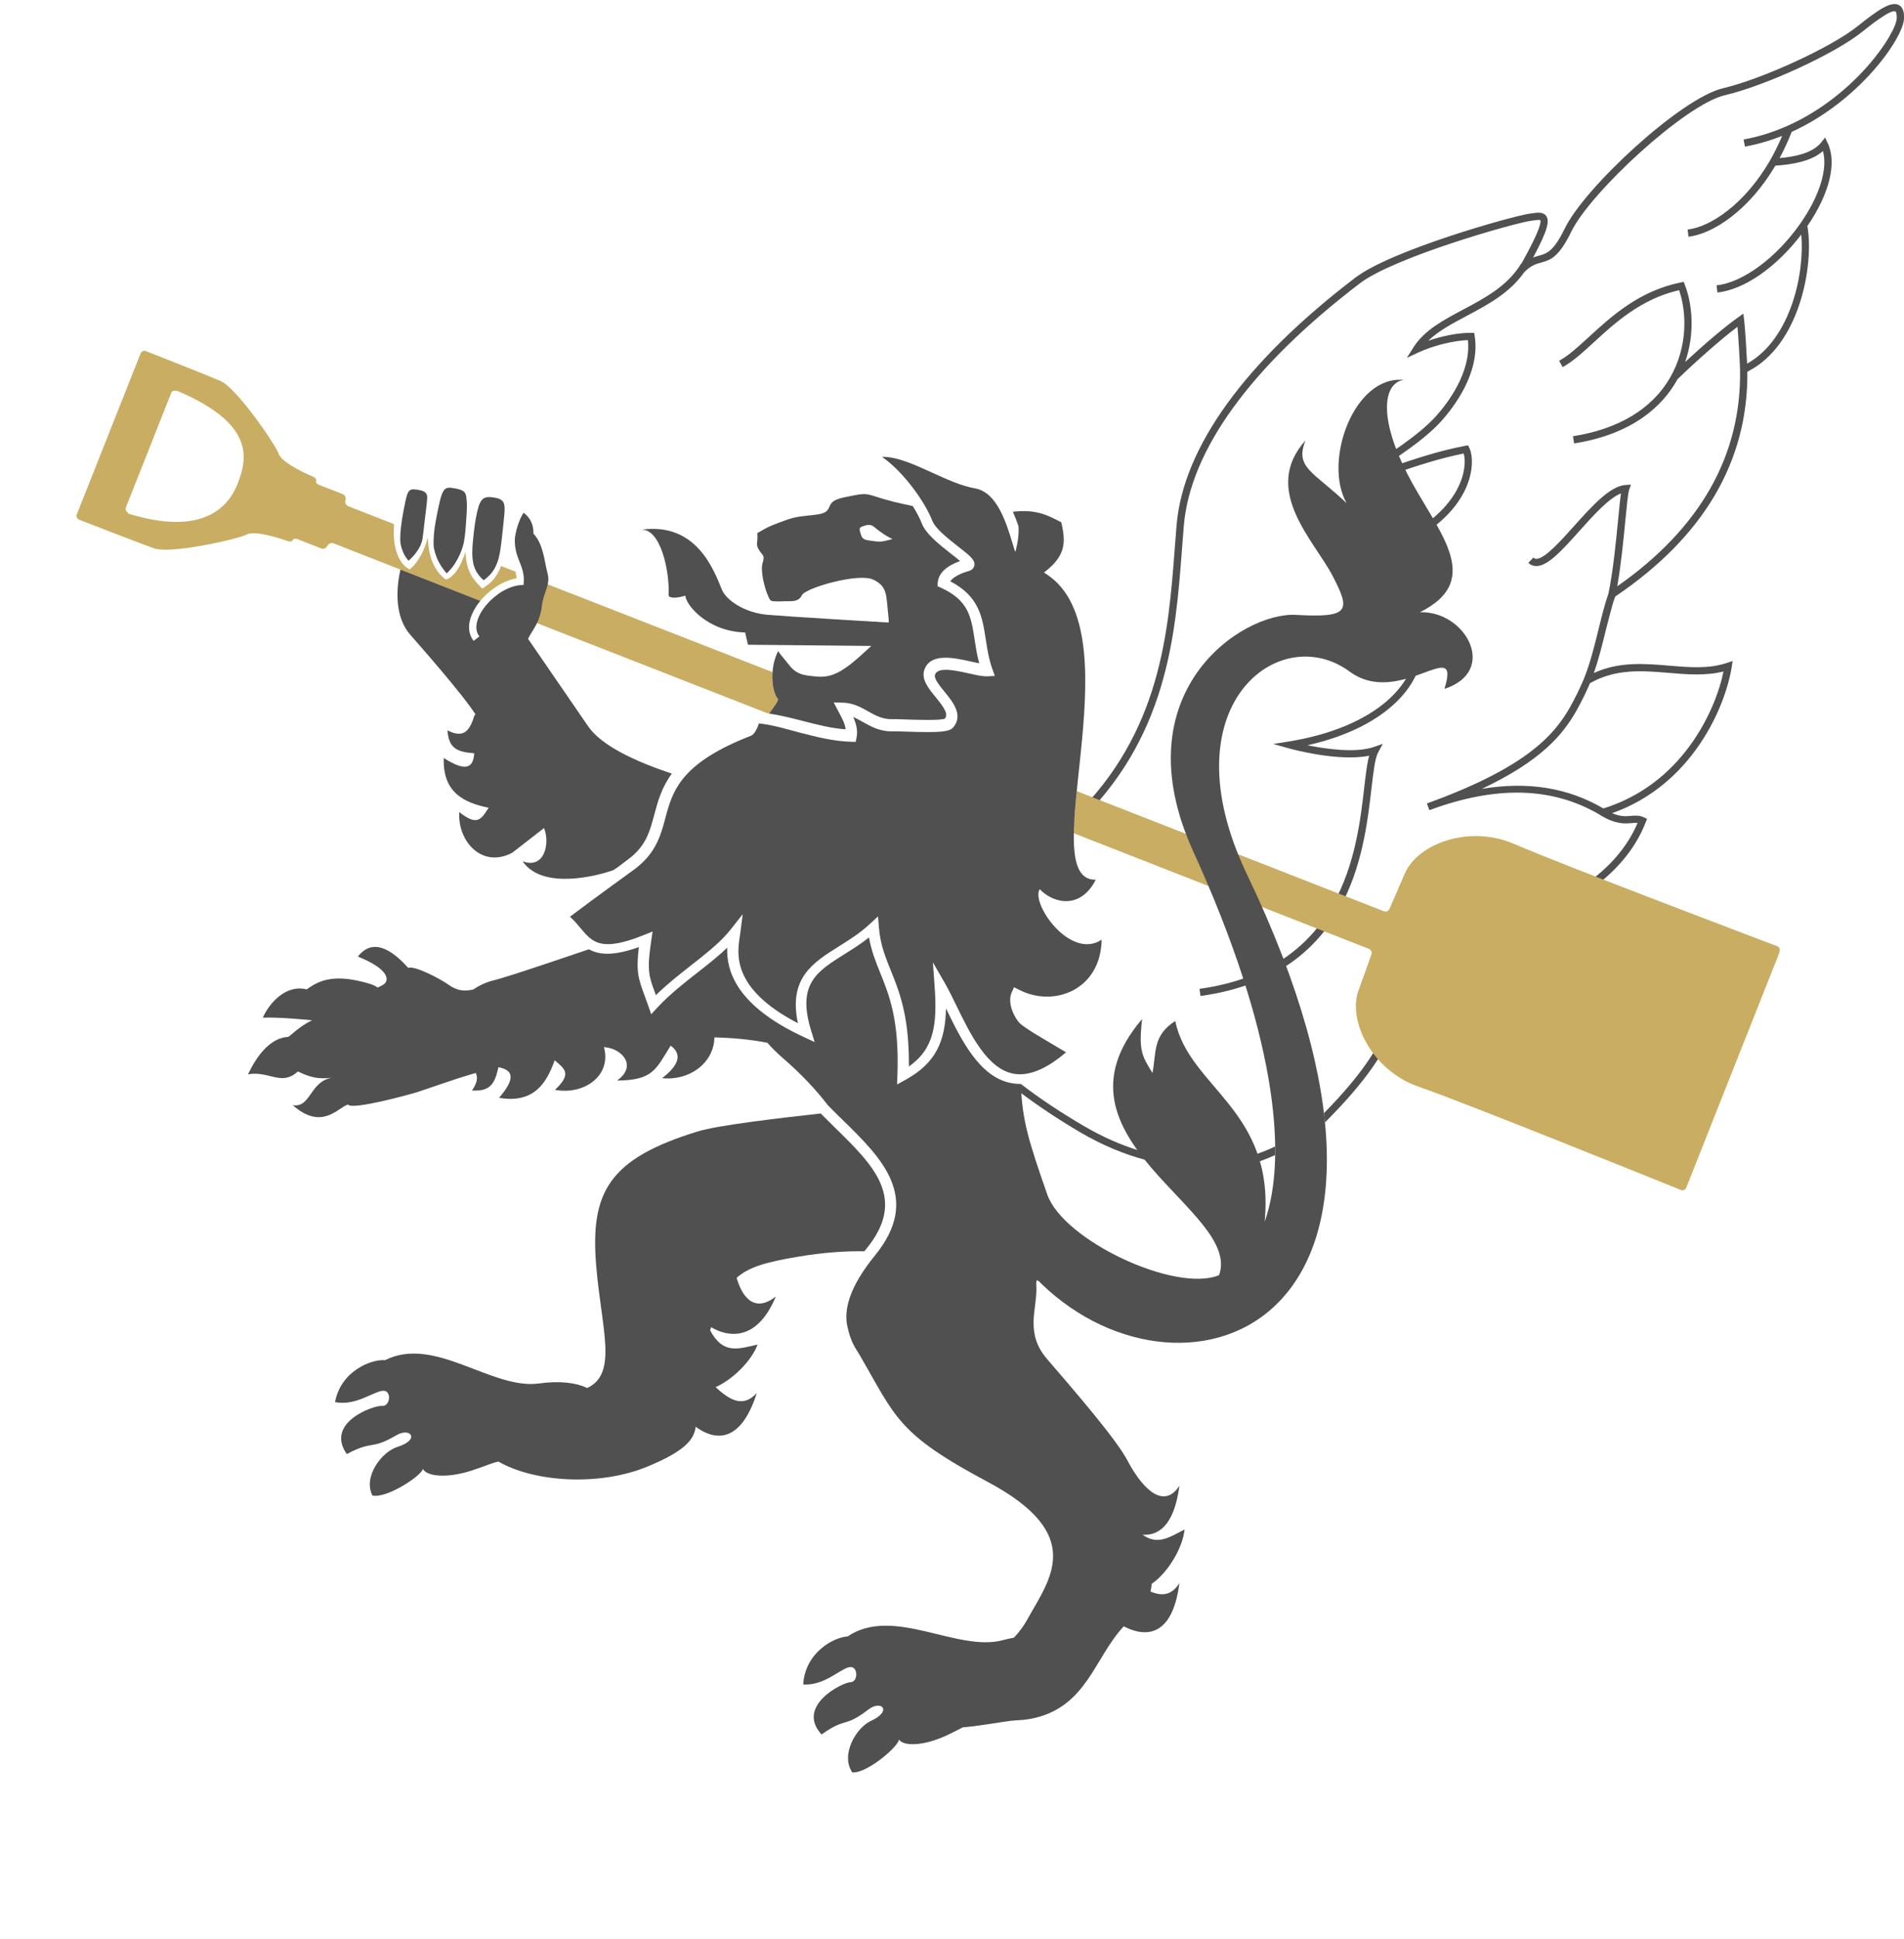 <svg width="56" height="57" viewBox="0 0 56 57" fill="none" xmlns="http://www.w3.org/2000/svg">
<g clip-path="url(#clip0_7_887)">
<path fill-rule="evenodd" clip-rule="evenodd" d="M35.309 29.283L35.279 29.073C39.507 28.483 39.909 25.021 40.124 23.161C40.17 22.762 40.207 22.444 40.27 22.219C39.365 22.403 37.976 22.021 37.913 22.004L37.448 21.874L37.925 21.797C40.532 21.37 41.747 20.016 41.598 18.898L41.81 18.871C41.962 20.014 40.854 21.377 38.454 21.911C38.997 22.021 39.873 22.147 40.408 21.961L40.671 21.87L40.537 22.113C40.441 22.288 40.395 22.684 40.337 23.185C40.115 25.102 39.701 28.671 35.309 29.283" fill="#505051"/>
<path fill-rule="evenodd" clip-rule="evenodd" d="M37.504 33.706C37.34 33.785 37.164 33.858 36.977 33.923C37.001 33.996 37.023 34.07 37.043 34.146C37.206 34.089 37.359 34.027 37.504 33.96C37.505 33.877 37.505 33.792 37.504 33.706" fill="#505051"/>
<path fill-rule="evenodd" clip-rule="evenodd" d="M30.025 31.868C30.006 31.963 30.015 32.039 30.021 32.129C30.519 32.505 31.109 32.901 31.755 33.281C32.436 33.681 33.089 33.945 33.708 34.107C33.631 34.013 33.557 33.919 33.486 33.822C32.968 33.662 32.426 33.428 31.864 33.097C31.16 32.684 30.548 32.274 30.025 31.868" fill="#505051"/>
<path fill-rule="evenodd" clip-rule="evenodd" d="M49.08 19.783C49.616 19.828 50.168 19.874 50.691 19.742C50.451 20.919 49.459 23.058 47.157 23.769C46.117 23.159 44.939 22.968 43.584 23.193C45.329 22.368 45.967 21.602 46.37 20.887C46.553 20.561 46.691 20.257 46.764 20.086C47.523 19.653 48.314 19.719 49.08 19.783M55.845 0.147C55.621 0.033 55.261 0.269 54.632 0.773C53.867 1.387 51.834 2.323 50.678 2.594C49.443 2.883 46.609 5.508 46.023 6.716C45.692 7.398 45.495 7.452 45.267 7.516C45.211 7.531 45.154 7.547 45.092 7.571C45.538 6.741 45.574 6.491 45.477 6.352C45.387 6.223 45.216 6.248 45.036 6.276L44.984 6.283C44.457 6.359 40.92 7.356 39.864 8.162C36.62 10.636 34.802 13.15 34.606 15.432C34.586 15.668 34.568 15.91 34.549 16.157C34.363 18.591 34.138 21.523 31.606 24C31.599 24.107 31.593 24.211 31.589 24.311C34.335 21.754 34.57 18.699 34.762 16.173C34.781 15.927 34.799 15.686 34.819 15.45C35.01 13.23 36.799 10.768 39.995 8.331C41.002 7.562 44.514 6.566 45.015 6.494L45.068 6.486C45.146 6.474 45.276 6.455 45.301 6.473C45.328 6.513 45.324 6.721 44.749 7.75L44.742 7.746C44.346 8.405 43.678 8.76 43.033 9.103C42.444 9.416 41.888 9.711 41.571 10.215L41.378 10.521L41.707 10.368C42.149 10.162 42.736 10.016 43.174 9.999C43.275 10.964 42.554 11.882 42.231 12.24C41.708 12.819 40.77 13.407 40.085 13.837C39.959 13.916 39.841 13.99 39.735 14.058L39.446 14.268L39.802 14.253C40.097 14.229 40.519 14.086 41.054 13.906C41.622 13.714 42.323 13.478 43.05 13.333C43.173 13.763 42.974 14.956 41.255 15.802L41.351 15.993C43.351 15.008 43.417 13.575 43.214 13.165L43.178 13.092L43.098 13.107C42.325 13.252 41.582 13.503 40.985 13.705C40.768 13.778 40.564 13.847 40.38 13.903C41.053 13.48 41.894 12.932 42.39 12.382C42.743 11.991 43.546 10.963 43.373 9.875L43.359 9.786L43.268 9.785C42.901 9.783 42.434 9.872 42.007 10.019C42.304 9.731 42.71 9.516 43.134 9.29C43.758 8.959 44.402 8.616 44.833 7.999L44.868 7.966C45.046 7.798 45.181 7.76 45.324 7.721C45.591 7.647 45.843 7.577 46.216 6.808C46.772 5.662 49.562 3.074 50.727 2.801C51.929 2.519 53.968 1.579 54.767 0.938C54.974 0.772 55.606 0.264 55.748 0.337C55.766 0.346 55.793 0.4 55.785 0.545C55.761 0.985 54.583 2.804 52.569 3.702L52.568 3.702C52.145 3.889 51.713 4.024 51.283 4.101L51.322 4.311C51.688 4.244 52.056 4.137 52.418 3.994C52.311 4.244 52.19 4.49 52.06 4.717L52.06 4.718C51.307 6.016 50.3 6.673 49.637 6.749L49.661 6.96C50.37 6.879 51.429 6.201 52.216 4.871C52.7 4.837 53.264 4.752 53.616 4.441C53.761 4.964 53.519 5.756 52.957 6.563C52.253 7.575 51.26 8.308 50.488 8.389L50.51 8.6C51.297 8.519 52.245 7.859 52.977 6.898C53.085 8.008 52.676 9.974 51.386 10.691C51.368 10.309 51.325 9.619 51.297 9.398L51.275 9.221L51.129 9.325C50.7 9.627 50.081 10.163 49.563 10.643C49.865 9.776 49.766 8.912 49.553 8.37L49.52 8.287L49.432 8.305C48.212 8.551 47.395 9.3 46.739 9.901C46.413 10.2 46.132 10.458 45.857 10.607L45.96 10.794C46.257 10.632 46.548 10.366 46.885 10.057C47.504 9.489 48.272 8.785 49.385 8.532C49.603 9.159 49.656 10.175 49.118 11.107C48.59 12.022 47.603 12.616 46.264 12.826L46.298 13.037C48.073 12.758 48.912 11.891 49.303 11.213C49.315 11.193 49.325 11.173 49.336 11.152C49.84 10.664 50.574 10.005 51.103 9.608C51.133 9.971 51.172 10.631 51.178 10.864C51.223 13.387 50.008 15.531 47.566 17.238C47.677 16.609 47.749 15.873 47.805 15.297C47.846 14.881 47.884 14.487 47.915 14.401L47.971 14.248L47.807 14.259C47.351 14.29 46.811 14.892 46.288 15.475C45.892 15.917 45.441 16.419 45.194 16.43C45.154 16.431 45.126 16.42 45.097 16.394L44.95 16.549C45.021 16.615 45.106 16.647 45.203 16.642C45.541 16.628 45.962 16.159 46.448 15.616C46.86 15.157 47.32 14.644 47.676 14.506C47.652 14.665 47.627 14.915 47.592 15.277C47.529 15.926 47.445 16.781 47.309 17.445C47.197 17.765 47.109 18.122 47.016 18.501C46.896 18.991 46.771 19.497 46.581 19.969L46.581 19.968C46.468 20.238 46.322 20.534 46.183 20.782C45.699 21.64 44.854 22.577 41.967 23.623L42.041 23.819H42.041C44.012 23.09 45.635 23.143 47.001 23.924L47.086 23.976C47.519 24.239 47.789 24.216 47.987 24.2C48.055 24.194 48.111 24.189 48.164 24.196C47.615 25.494 46.249 26.506 44.39 26.996C44.406 26.828 44.415 26.654 44.412 26.474L44.41 26.349L44.286 26.371C43.054 26.59 42.594 26.833 42.252 27.154L42.399 27.308C42.701 27.025 43.113 26.806 44.198 26.603C44.18 28.153 43.4 29.231 42.661 29.73C42.095 30.112 41.499 30.219 41.025 30.025L40.946 29.992L40.897 30.062C40.824 30.165 40.762 30.285 40.689 30.425C40.47 30.847 40.108 31.541 38.939 32.728C38.95 32.819 38.961 32.91 38.97 32.999C40.259 31.714 40.647 30.97 40.88 30.522C40.934 30.417 40.98 30.329 41.027 30.253C41.553 30.431 42.187 30.307 42.782 29.906C43.462 29.446 44.173 28.526 44.362 27.224C46.381 26.712 47.855 25.599 48.407 24.166L48.442 24.075L48.354 24.032C48.216 23.967 48.09 23.977 47.969 23.988C47.822 24 47.66 24.014 47.415 23.908C49.79 23.07 50.754 20.751 50.933 19.607L50.96 19.434L50.793 19.49C50.262 19.669 49.696 19.622 49.097 19.571C48.371 19.51 47.622 19.447 46.878 19.787C47.02 19.381 47.124 18.96 47.224 18.551C47.289 18.285 47.423 17.792 47.423 17.792C47.444 17.709 47.475 17.624 47.509 17.536C50.111 15.782 51.417 13.559 51.393 10.928C52.938 10.162 53.36 7.777 53.158 6.647C53.811 5.694 54.034 4.781 53.752 4.198L53.678 4.043L53.572 4.179C53.32 4.5 52.809 4.605 52.342 4.648C52.473 4.402 52.594 4.139 52.696 3.878C54.689 2.972 55.968 1.132 55.999 0.557C56.003 0.477 56.017 0.234 55.845 0.147" fill="#505051"/>
<path fill-rule="evenodd" clip-rule="evenodd" d="M22.878 20.545C22.765 20.411 22.7 20.097 22.723 19.763L15.542 16.959C15.552 17.023 15.556 17.091 15.552 17.165L15.546 17.258L15.314 17.225C14.99 17.249 14.751 17.513 14.485 17.809L22.574 20.971C22.623 20.978 22.655 20.983 22.622 20.979C22.77 20.775 22.915 20.59 22.878 20.545" fill="#C9AD62"/>
<path fill-rule="evenodd" clip-rule="evenodd" d="M6.987 14.229C6.672 15.023 5.828 15.737 3.766 15.098C3.766 15.098 3.768 15.08 3.767 15.08C3.768 15.08 3.77 15.071 3.771 15.071C3.709 15.048 3.68 14.972 3.705 14.911C3.705 14.911 4.242 13.559 4.376 13.221C4.51 12.883 5.036 11.549 5.036 11.549C5.061 11.488 5.124 11.474 5.186 11.498C5.185 11.497 5.188 11.489 5.187 11.489C5.188 11.489 5.192 11.483 5.193 11.483C7.459 12.44 7.302 13.435 6.987 14.229M15.156 16.804L14.739 16.641C14.585 17.038 14.38 17.175 14.258 17.256L14.183 17.306L14.121 17.241C13.919 17.029 13.714 16.811 13.691 16.231L13.688 16.23C13.484 16.878 13.209 17.005 13.17 17.02L13.116 17.041L13.068 17.006C13.053 16.995 12.68 16.718 12.607 16.091L12.605 16.079C12.596 15.998 12.585 15.906 12.579 15.806C12.434 16.4 12.124 16.677 12.108 16.692L12.05 16.741L11.984 16.704C11.963 16.692 11.508 16.421 11.59 15.41L10.245 14.884C10.183 14.86 10.144 14.787 10.157 14.722L10.165 14.686C10.178 14.622 10.139 14.549 10.077 14.526L9.382 14.256C9.32 14.232 9.282 14.179 9.297 14.139C9.312 14.098 9.275 14.044 9.214 14.018C9.214 14.018 8.306 13.642 8.2 13.348C8.093 13.055 6.955 11.4 6.481 11.199C6.009 10.997 4.29 10.322 4.29 10.322C4.229 10.298 4.16 10.329 4.136 10.39L3.249 12.627L3.146 12.887L2.259 15.124C2.235 15.185 2.265 15.255 2.326 15.279C2.326 15.279 4.047 15.949 4.531 16.122C5.015 16.295 6.983 15.856 7.263 15.713C7.542 15.57 8.464 15.91 8.464 15.91C8.526 15.933 8.591 15.919 8.607 15.879C8.624 15.838 8.688 15.826 8.75 15.85L9.444 16.124C9.506 16.148 9.584 16.122 9.618 16.066L9.637 16.034C9.672 15.978 9.75 15.951 9.812 15.975L14.127 17.665C14.406 17.328 14.815 17.066 15.192 17.003C15.188 16.932 15.175 16.868 15.156 16.804" fill="#C9AD62"/>
<path fill-rule="evenodd" clip-rule="evenodd" d="M52.278 27.822C52.278 27.822 45.872 25.399 44.551 24.819C43.23 24.238 41.695 24.795 41.313 25.693C41.114 26.163 40.864 26.727 40.864 26.727C40.837 26.787 40.764 26.816 40.703 26.792L31.669 23.26C31.623 23.713 31.588 24.134 31.583 24.499L40.265 27.898C40.326 27.922 40.359 27.993 40.338 28.055C40.338 28.055 40.132 28.637 39.957 29.116C39.629 30.014 40.36 31.479 41.725 31.95C43.09 32.419 49.439 34.987 49.439 34.987C49.5 35.012 49.571 34.982 49.595 34.921L50.978 31.43L52.315 28.059C52.371 27.915 52.34 27.846 52.278 27.822" fill="#C9AD62"/>
<path fill-rule="evenodd" clip-rule="evenodd" d="M24.55 33.146C24.413 33.013 24.275 32.875 24.138 32.737C22.839 32.881 21.109 33.085 20.523 33.265C17.897 34.069 17.357 35.061 17.535 37.214C17.688 39.066 18.182 40.39 17.271 40.807C16.944 40.654 16.474 40.589 15.85 40.675C14.464 40.865 12.786 39.256 11.327 39.989C10.915 39.959 10.025 40.308 9.854 41.223C10.451 41.34 10.957 40.929 11.246 40.891C11.536 40.854 11.479 41.358 11.242 41.334C11.005 41.309 9.548 41.819 10.2 42.751C10.988 42.329 10.889 42.648 11.659 42.197C12.075 41.953 12.369 42.328 11.694 42.538C11.235 42.679 10.669 43.411 10.954 43.97C11.387 44.062 12.423 43.368 12.436 43.184C12.544 43.404 13.134 43.481 13.907 43.224C14.318 43.088 14.478 43.007 14.66 42.972C15.712 43.576 17.62 43.706 19.046 43.117C20.133 42.667 20.413 42.332 20.462 41.948C20.9 42.271 21.734 42.593 22.259 40.957C21.864 41.38 21.492 41.195 21.048 40.783C21.54 40.565 22.1 40.022 22.282 39.531C21.706 39.661 21.265 39.828 20.886 39.112C20.896 39.081 20.905 39.05 20.915 39.02C21.371 39.294 22.246 39.492 22.82 38.116C22.285 38.544 21.876 38.29 21.665 37.57C22.023 37.248 22.54 37.107 23.443 36.953C24.227 36.819 24.873 36.781 25.424 36.788C25.444 36.763 25.463 36.739 25.483 36.714C26.689 35.236 25.697 34.267 24.55 33.146" fill="#505051"/>
<path fill-rule="evenodd" clip-rule="evenodd" d="M12.563 14.605C12.556 14.487 12.494 14.425 12.241 14.393C11.992 14.362 11.98 14.436 11.863 15.047C11.796 15.398 11.771 15.665 11.771 15.868C11.788 16.25 12.006 16.476 12.015 16.484C12.015 16.484 12.016 16.485 12.016 16.485C12.02 16.481 12.351 16.218 12.424 15.857C12.443 15.725 12.462 15.571 12.482 15.389C12.523 15.012 12.57 14.723 12.563 14.605" fill="#505051"/>
<path fill-rule="evenodd" clip-rule="evenodd" d="M13.139 16.856C13.139 16.856 13.213 16.788 13.307 16.674C13.405 16.544 13.52 16.353 13.604 16.093C13.664 15.909 13.682 15.688 13.702 15.435C13.747 14.835 13.733 14.835 13.719 14.656C13.704 14.475 13.663 14.408 13.365 14.356C13.032 14.297 13.003 14.348 12.824 15.275C12.762 15.594 12.745 15.852 12.754 16.06C12.826 16.549 13.139 16.856 13.139 16.856" fill="#505051"/>
<path fill-rule="evenodd" clip-rule="evenodd" d="M14.222 17.06C14.545 16.837 14.671 16.545 14.73 16.067C14.749 15.912 14.767 15.79 14.79 15.556C14.862 14.828 14.93 14.676 14.475 14.621C14.182 14.585 14.098 14.689 13.993 15.251C13.949 15.49 13.906 15.918 13.896 16.078C13.864 16.606 13.976 16.832 14.222 17.06" fill="#505051"/>
<path fill-rule="evenodd" clip-rule="evenodd" d="M17.302 21.359C17.063 21.012 15.836 19.226 15.531 18.782C15.643 18.542 15.878 18.318 15.936 17.821C15.984 17.402 16.197 17.202 16.104 16.856C16.011 16.511 15.986 16 15.689 15.69C15.698 15.303 15.478 15.137 15.402 15.076C15.322 15.174 15.185 15.498 15.143 15.821C15.142 15.845 15.142 15.868 15.142 15.891C15.142 15.891 15.142 15.89 15.141 15.89C15.141 15.898 15.142 15.905 15.142 15.912C15.142 15.927 15.143 15.941 15.143 15.956C15.144 15.974 15.145 15.993 15.147 16.011C15.148 16.025 15.149 16.038 15.15 16.052C15.152 16.069 15.155 16.086 15.157 16.102C15.159 16.115 15.161 16.128 15.164 16.141C15.166 16.157 15.17 16.172 15.173 16.188C15.176 16.2 15.179 16.212 15.181 16.224C15.185 16.239 15.189 16.253 15.194 16.268C15.197 16.279 15.2 16.291 15.203 16.302C15.208 16.317 15.213 16.331 15.218 16.346C15.221 16.356 15.224 16.366 15.227 16.375C15.233 16.392 15.239 16.407 15.245 16.423C15.248 16.431 15.251 16.439 15.254 16.447C15.262 16.47 15.271 16.493 15.28 16.515C15.349 16.689 15.419 16.868 15.405 17.103L15.403 17.136L15.4 17.196L15.306 17.203C15.195 17.211 15.078 17.243 14.962 17.292C14.826 17.35 14.717 17.413 14.598 17.507C14.378 17.675 14.188 17.896 14.085 18.128C14.065 18.172 14.047 18.221 14.034 18.273V18.273C13.996 18.414 13.993 18.576 14.099 18.711L13.93 18.842C13.767 18.634 13.752 18.349 13.889 18.042C13.948 17.91 14.03 17.783 14.127 17.665L11.778 16.745C11.636 17.373 11.624 18.152 12.066 18.661C12.338 18.973 13.599 20.399 13.987 21.007C13.967 21.016 13.951 21.035 13.942 21.066C13.8 21.541 13.597 21.694 13.16 21.473C13.199 21.988 13.424 22.11 13.947 22.146C13.923 22.591 13.685 22.694 13.052 22.286C13.014 23.325 13.684 23.609 14.372 23.748C14.156 24.085 14.041 24.302 13.507 23.874C13.458 24.765 14.198 25.535 15.066 25.071L16 24.346L16 24.346V24.346C16.176 24.757 16.039 25.568 15.369 25.323C15.967 26.183 17.58 25.74 18.001 25.597C18.105 25.562 18.298 25.393 18.459 25.277C19.006 24.88 19.113 24.439 19.248 23.935C19.35 23.556 19.459 23.153 19.76 22.745C18.699 22.392 17.693 21.928 17.302 21.359" fill="#505051"/>
<path fill-rule="evenodd" clip-rule="evenodd" d="M9.758 31.687C9.109 31.799 9.143 32.58 8.611 32.492C9.486 33.276 9.982 32.516 10.24 32.477C10.362 32.642 12.063 32.176 12.286 32.105C12.509 32.034 12.906 31.891 13.354 31.743C13.548 31.679 13.762 31.613 13.992 31.546C14.064 31.683 14.031 31.846 13.882 32.061C14.4 32.092 14.553 31.887 14.658 31.377C15.099 31.46 15.169 31.708 14.678 32.277C15.709 32.453 16.082 31.832 16.313 31.173C16.621 31.431 16.821 31.573 16.323 32.042C17.167 32.202 17.997 31.636 17.763 30.783L17.887 30.804C18.328 30.887 18.727 31.354 18.149 31.77C19.201 31.756 19.277 31.463 19.725 30.743C19.975 30.925 20.099 31.219 19.475 31.698C20.253 31.784 20.999 31.27 21.012 30.5C21.567 30.514 22.093 30.564 22.572 30.659C22.703 30.81 22.848 30.954 23.006 31.091C23.571 31.579 24.01 32.05 24.353 32.499C24.492 32.641 24.635 32.781 24.775 32.918C25.929 34.045 27.122 35.211 25.733 36.914C24.991 37.824 24.812 38.498 24.922 38.997C25.032 39.496 25.176 39.652 25.273 39.82C26.35 41.669 26.376 42.145 29.047 43.567C31.974 45.125 30.863 46.439 30.224 47.599C30.103 47.818 29.966 47.998 29.82 48.149C29.718 48.168 29.612 48.191 29.5 48.221C28.15 48.585 26.28 47.202 24.927 48.114C24.514 48.136 23.676 48.595 23.624 49.524C24.231 49.565 24.68 49.093 24.963 49.019C25.245 48.945 25.253 49.452 25.015 49.458C24.776 49.464 23.396 50.154 24.163 50.995C24.89 50.477 24.833 50.807 25.539 50.262C25.921 49.967 26.26 50.302 25.617 50.595C25.181 50.794 24.713 51.591 25.067 52.11C25.509 52.146 26.447 51.326 26.437 51.142C26.572 51.347 27.167 51.348 27.901 50.995C28.085 50.907 28.216 50.837 28.321 50.783C28.672 50.766 29.525 50.616 29.727 50.593C29.929 50.57 30.13 50.582 30.444 50.507C31.972 50.14 32.196 48.731 33.052 47.815C33.53 48.067 34.46 48.305 34.689 46.545C34.457 46.907 34.177 46.935 33.838 46.792C33.856 46.718 33.868 46.642 33.873 46.566C34.326 46.261 34.786 45.529 34.84 44.967C34.39 45.202 34.044 45.437 33.606 45.122C34.049 45.152 34.533 44.883 34.689 43.68C34.264 44.344 33.672 43.877 33.192 42.999L33.192 42.999C32.964 42.545 32.352 41.754 30.803 39.965C30.145 39.207 30.491 38.516 30.483 37.889C30.484 37.83 30.467 37.674 30.494 37.647C30.515 37.625 30.596 37.704 30.629 37.743C34.853 41.835 43.067 39.036 36.675 25.705C34.305 20.762 37.626 18.222 39.692 19.743C41.173 20.834 42.995 18.626 42.483 20.254C44.089 19.732 43.099 17.948 41.761 18.001C43.72 17.025 42.224 15.572 41.382 13.911C40.478 12.127 40.753 11.239 41.286 11.171C39.83 11.025 38.908 13.552 39.604 14.791C38.63 13.867 38.072 13.749 38.398 12.948C37.086 14.403 38.654 15.896 39.189 16.921C39.723 17.947 39.717 18.171 38.12 18.078C36.524 17.986 32.966 20.363 35.098 25.038C37.483 30.267 37.902 33.933 37.196 35.919C37.509 32.628 34.964 31.977 34.567 30.019C33.899 30.441 34.011 30.942 33.897 31.548C33.588 31.046 33.484 30.892 33.592 29.961C30.585 33.47 36.547 35.579 35.855 37.49C34.578 38.022 31.271 36.47 30.801 35.117C30.247 33.525 30.064 32.941 30.025 31.868C29.927 31.87 29.832 31.86 29.737 31.842C28.808 31.668 28.269 30.564 27.837 29.678C27.832 29.668 27.828 29.659 27.823 29.65C27.804 30.602 27.531 31.254 26.633 31.747L26.385 31.884L26.395 31.602C26.453 29.998 26.154 29.258 25.889 28.604C25.755 28.272 25.627 27.955 25.559 27.561C25.315 27.755 25.062 27.913 24.832 28.057C24.023 28.564 23.437 28.931 23.855 30.296L23.96 30.638L23.634 30.486C21.624 29.552 21.368 28.52 21.388 27.864C21.131 28.111 20.834 28.344 20.524 28.587C20.117 28.905 19.697 29.234 19.335 29.623L19.153 29.82L19.066 29.568C19.026 29.453 18.989 29.354 18.956 29.265C18.779 28.783 18.701 28.572 18.79 27.846C18.056 28.105 17.635 28.084 17.321 27.91C16.402 28.221 15.628 28.482 15.114 28.646C15.114 28.646 14.994 28.679 14.935 28.702C14.76 28.757 14.626 28.796 14.541 28.817C14.294 28.876 14.094 28.973 13.924 29.09C13.664 29.153 13.447 29.132 13.203 28.959C12.914 28.754 12.182 28.383 12.009 28.457C11.698 28.118 11.039 27.462 10.526 28.125C11.441 28.487 11.503 28.848 11.229 28.975C10.955 29.102 11.349 29.009 10.499 28.829C9.649 28.65 9.279 28.908 9.019 29.089C8.415 28.934 7.925 29.483 7.729 29.92C8.194 29.897 9.178 29.996 9.178 29.996C8.748 30.21 8.547 30.464 8.47 30.486C7.781 30.526 7.378 31.419 7.295 31.586C7.915 31.475 8.275 31.947 8.762 31.502C9.137 31.684 9.377 31.731 9.758 31.687" fill="#505051"/>
<path fill-rule="evenodd" clip-rule="evenodd" d="M25.715 15.912C25.402 15.866 25.354 15.888 25.288 15.599C25.267 15.509 25.311 15.489 25.467 15.445C25.605 15.406 25.677 15.463 25.738 15.515C25.906 15.654 26.096 15.781 26.25 15.847C26.09 15.886 25.961 15.948 25.715 15.912M28.666 18.807C28.563 18.136 28.489 17.651 27.675 17.28L27.572 17.233L27.582 17.12C27.607 16.854 27.827 16.644 28.237 16.494C28.163 16.43 28.062 16.351 27.979 16.287C27.648 16.028 27.236 15.706 27.114 15.394C27.056 15.243 26.962 15.065 26.845 14.877C26.664 14.84 26.479 14.8 26.285 14.752C25.523 14.561 25.593 14.471 25.127 14.562C24.66 14.652 24.478 14.687 24.399 14.888C24.32 15.088 24.209 15.115 23.777 15.157C23.416 15.193 23.292 15.222 22.927 15.36C22.561 15.498 22.511 15.54 22.368 15.621C22.226 15.703 22.287 15.632 22.276 15.833C22.266 16.034 22.243 16.034 22.332 16.182C22.422 16.329 22.504 16.317 22.43 16.553C22.356 16.79 22.495 17.293 22.568 17.465C22.642 17.638 22.644 17.671 22.766 17.678C22.888 17.684 22.946 17.684 23.091 17.676C23.236 17.669 23.485 17.718 23.582 17.503C23.678 17.288 25.249 16.833 25.685 17.042C26.12 17.251 26.059 17.515 26.132 18.144C26.139 18.203 26.142 18.254 26.137 18.304C25.652 18.275 23.214 18.13 22.58 18.076C21.875 18.015 21.351 17.63 21.232 17.336C20.988 16.736 20.471 15.344 18.855 15.575C19.422 15.53 19.7 16.772 19.665 17.513C19.665 17.513 19.707 17.646 20.157 17.514C20.179 17.801 20.823 18.568 21.915 18.595L21.999 18.956L25.627 18.991C25.529 19.082 25.413 19.186 25.276 19.31C24.533 19.972 24.259 19.924 23.762 19.863C23.454 19.824 23.315 19.686 23.222 19.567C23.021 19.311 22.922 19.221 22.891 19.136C22.633 19.616 22.691 20.325 22.877 20.545C22.914 20.59 22.769 20.775 22.621 20.979C22.963 21.03 23.294 21.115 23.616 21.198C24.042 21.308 24.448 21.412 24.872 21.443C24.855 21.284 24.768 21.12 24.682 20.96L24.52 20.651L24.793 20.659C25.093 20.667 25.316 20.793 25.533 20.914C25.753 21.038 25.962 21.154 26.248 21.144C26.321 21.141 26.456 21.146 26.628 21.152C26.933 21.163 27.64 21.188 27.79 21.13C27.892 20.997 27.792 20.833 27.524 20.503C27.308 20.24 27.085 19.967 27.191 19.682C27.374 19.185 28.062 19.339 28.564 19.451C28.645 19.469 28.726 19.488 28.801 19.502C28.734 19.257 28.698 19.021 28.666 18.807" fill="#505051"/>
<path fill-rule="evenodd" clip-rule="evenodd" d="M30.579 26.144C31.02 26.593 31.798 26.718 32.228 25.864C30.382 25.918 33.336 18.844 30.908 16.974C30.837 16.919 30.77 16.874 30.706 16.832C31.316 16.364 31.367 15.994 31.213 15.354C30.865 15.182 30.509 14.956 29.79 15.047C29.852 15.184 29.905 15.325 29.953 15.464C29.977 15.653 29.939 15.942 29.867 16.221C29.856 16.206 29.846 16.19 29.84 16.171L29.795 16.023C29.597 15.367 29.325 14.47 28.677 14.359C28.282 14.291 27.844 14.091 27.421 13.898C26.9 13.661 26.367 13.418 25.941 13.433C26.575 13.868 27.206 14.758 27.424 15.317C27.514 15.547 27.903 15.851 28.188 16.074C28.531 16.342 28.688 16.465 28.656 16.628C28.649 16.664 28.62 16.75 28.504 16.785C28.22 16.867 28.026 16.976 27.949 17.091C28.8 17.531 28.894 18.147 28.993 18.798C29.036 19.079 29.081 19.371 29.188 19.672L29.259 19.873L29.045 19.884C28.907 19.891 28.721 19.849 28.503 19.801C28.117 19.714 27.589 19.596 27.502 19.831C27.46 19.945 27.631 20.155 27.783 20.341C28.021 20.632 28.347 21.031 28.031 21.391C27.917 21.52 27.628 21.545 26.627 21.509C26.468 21.504 26.331 21.499 26.27 21.501C25.893 21.516 25.622 21.364 25.385 21.23C25.284 21.174 25.19 21.121 25.094 21.082C25.177 21.265 25.235 21.463 25.194 21.678L25.168 21.812L25.031 21.808C24.512 21.794 24.021 21.667 23.546 21.545C23.163 21.446 22.724 21.309 22.321 21.269C22.27 21.428 22.192 21.574 22.108 21.621L22.086 21.632C20.129 22.392 19.815 23.162 19.607 23.911C19.594 23.959 19.581 24.008 19.568 24.056C19.56 24.085 19.552 24.114 19.544 24.144C19.54 24.161 19.535 24.177 19.53 24.194C19.527 24.207 19.523 24.221 19.519 24.234C19.514 24.254 19.508 24.274 19.502 24.294C19.499 24.304 19.496 24.314 19.493 24.324C19.487 24.345 19.48 24.367 19.473 24.389C19.47 24.397 19.468 24.405 19.466 24.412C19.458 24.436 19.45 24.459 19.442 24.483C19.44 24.489 19.438 24.494 19.436 24.5C19.427 24.525 19.418 24.55 19.409 24.575C19.407 24.579 19.406 24.581 19.405 24.585C19.305 24.844 19.162 25.1 18.914 25.343C18.913 25.343 18.913 25.344 18.912 25.344C18.885 25.371 18.856 25.398 18.826 25.424C18.771 25.473 18.712 25.521 18.647 25.568C17.542 26.369 17 26.773 16.763 26.953C16.889 27.064 16.989 27.185 17.081 27.295C17.299 27.553 17.478 27.766 17.902 27.759C17.933 27.758 17.964 27.756 17.997 27.754C18.015 27.752 18.034 27.75 18.052 27.747C18.076 27.745 18.102 27.741 18.127 27.737C18.146 27.734 18.166 27.73 18.186 27.727C18.22 27.72 18.255 27.712 18.292 27.704C18.305 27.701 18.317 27.699 18.33 27.695C18.38 27.683 18.432 27.668 18.487 27.651C18.505 27.646 18.524 27.64 18.543 27.634C18.585 27.62 18.629 27.605 18.674 27.59C18.694 27.583 18.713 27.576 18.733 27.569C18.797 27.546 18.864 27.521 18.934 27.492L19.194 27.388L19.153 27.663C19.152 27.674 19.151 27.683 19.149 27.694C19.111 27.955 19.09 28.151 19.084 28.311V28.311V28.313C19.083 28.353 19.083 28.39 19.084 28.427C19.084 28.433 19.084 28.441 19.085 28.447C19.085 28.48 19.087 28.513 19.09 28.543C19.09 28.546 19.09 28.55 19.091 28.552C19.094 28.587 19.098 28.62 19.103 28.653C19.104 28.656 19.105 28.659 19.105 28.663C19.11 28.691 19.116 28.719 19.122 28.746C19.123 28.753 19.125 28.759 19.127 28.765C19.134 28.794 19.141 28.824 19.15 28.853C19.15 28.854 19.151 28.856 19.151 28.857C19.16 28.889 19.171 28.921 19.182 28.954C19.184 28.962 19.187 28.97 19.189 28.977C19.198 29.003 19.208 29.03 19.218 29.058C19.221 29.068 19.225 29.078 19.229 29.088C19.241 29.122 19.254 29.157 19.267 29.194C19.275 29.215 19.283 29.236 19.291 29.258C19.367 29.183 19.445 29.111 19.524 29.04C19.551 29.016 19.578 28.993 19.605 28.969C19.657 28.924 19.71 28.878 19.763 28.834C19.796 28.806 19.83 28.777 19.864 28.75C19.908 28.714 19.953 28.678 19.997 28.642C20.037 28.61 20.077 28.577 20.118 28.545L20.118 28.545C20.19 28.488 20.263 28.431 20.335 28.374C20.735 28.061 21.114 27.764 21.395 27.441C21.425 27.406 21.456 27.37 21.484 27.334L21.845 26.877L21.77 27.453C21.766 27.484 21.761 27.517 21.756 27.554C21.68 28.057 21.527 29.077 23.468 30.083C23.186 28.755 23.909 28.303 24.671 27.826C24.977 27.634 25.293 27.436 25.581 27.168L25.825 26.942L25.851 27.272C25.856 27.328 25.862 27.381 25.868 27.433C25.87 27.448 25.873 27.463 25.875 27.478C25.881 27.516 25.887 27.553 25.894 27.59C25.896 27.604 25.899 27.618 25.902 27.632C25.911 27.678 25.921 27.722 25.932 27.766C25.936 27.783 25.941 27.8 25.945 27.817C25.953 27.844 25.96 27.872 25.968 27.899C25.975 27.92 25.981 27.942 25.988 27.963C25.994 27.984 26.001 28.004 26.008 28.025C26.026 28.078 26.044 28.131 26.064 28.184C26.065 28.187 26.066 28.19 26.067 28.192C26.107 28.301 26.151 28.411 26.197 28.524C26.447 29.143 26.727 29.84 26.732 31.212C26.732 31.259 26.733 31.306 26.732 31.355C27.471 30.838 27.571 30.13 27.488 28.992L27.438 28.294L27.788 28.901C27.901 29.098 28.015 29.33 28.135 29.577C28.536 30.399 29.035 31.423 29.806 31.567C29.84 31.574 29.876 31.578 29.912 31.581C29.916 31.581 29.921 31.581 29.926 31.582C29.96 31.584 29.996 31.585 30.031 31.584H30.032C30.422 31.572 30.865 31.356 31.355 30.939C31.236 30.867 31.121 30.799 31.012 30.735C30.704 30.552 30.166 30.243 30 30.091C29.876 29.978 29.606 29.52 29.755 29.181L29.763 29.164C29.762 29.16 29.761 29.156 29.76 29.152C29.762 29.153 29.764 29.154 29.767 29.155L29.824 29.025L29.976 29.102C30.526 29.384 31.174 29.366 31.665 29.057C32.132 28.762 32.39 28.258 32.401 27.628C31.481 28.24 30.314 26.565 30.579 26.144" fill="#505051"/>
</g>
<defs>
<clipPath id="clip0_7_887">
<rect width="56" height="56" fill="white" transform="translate(0 0.119)"/>
</clipPath>
</defs>
</svg>
